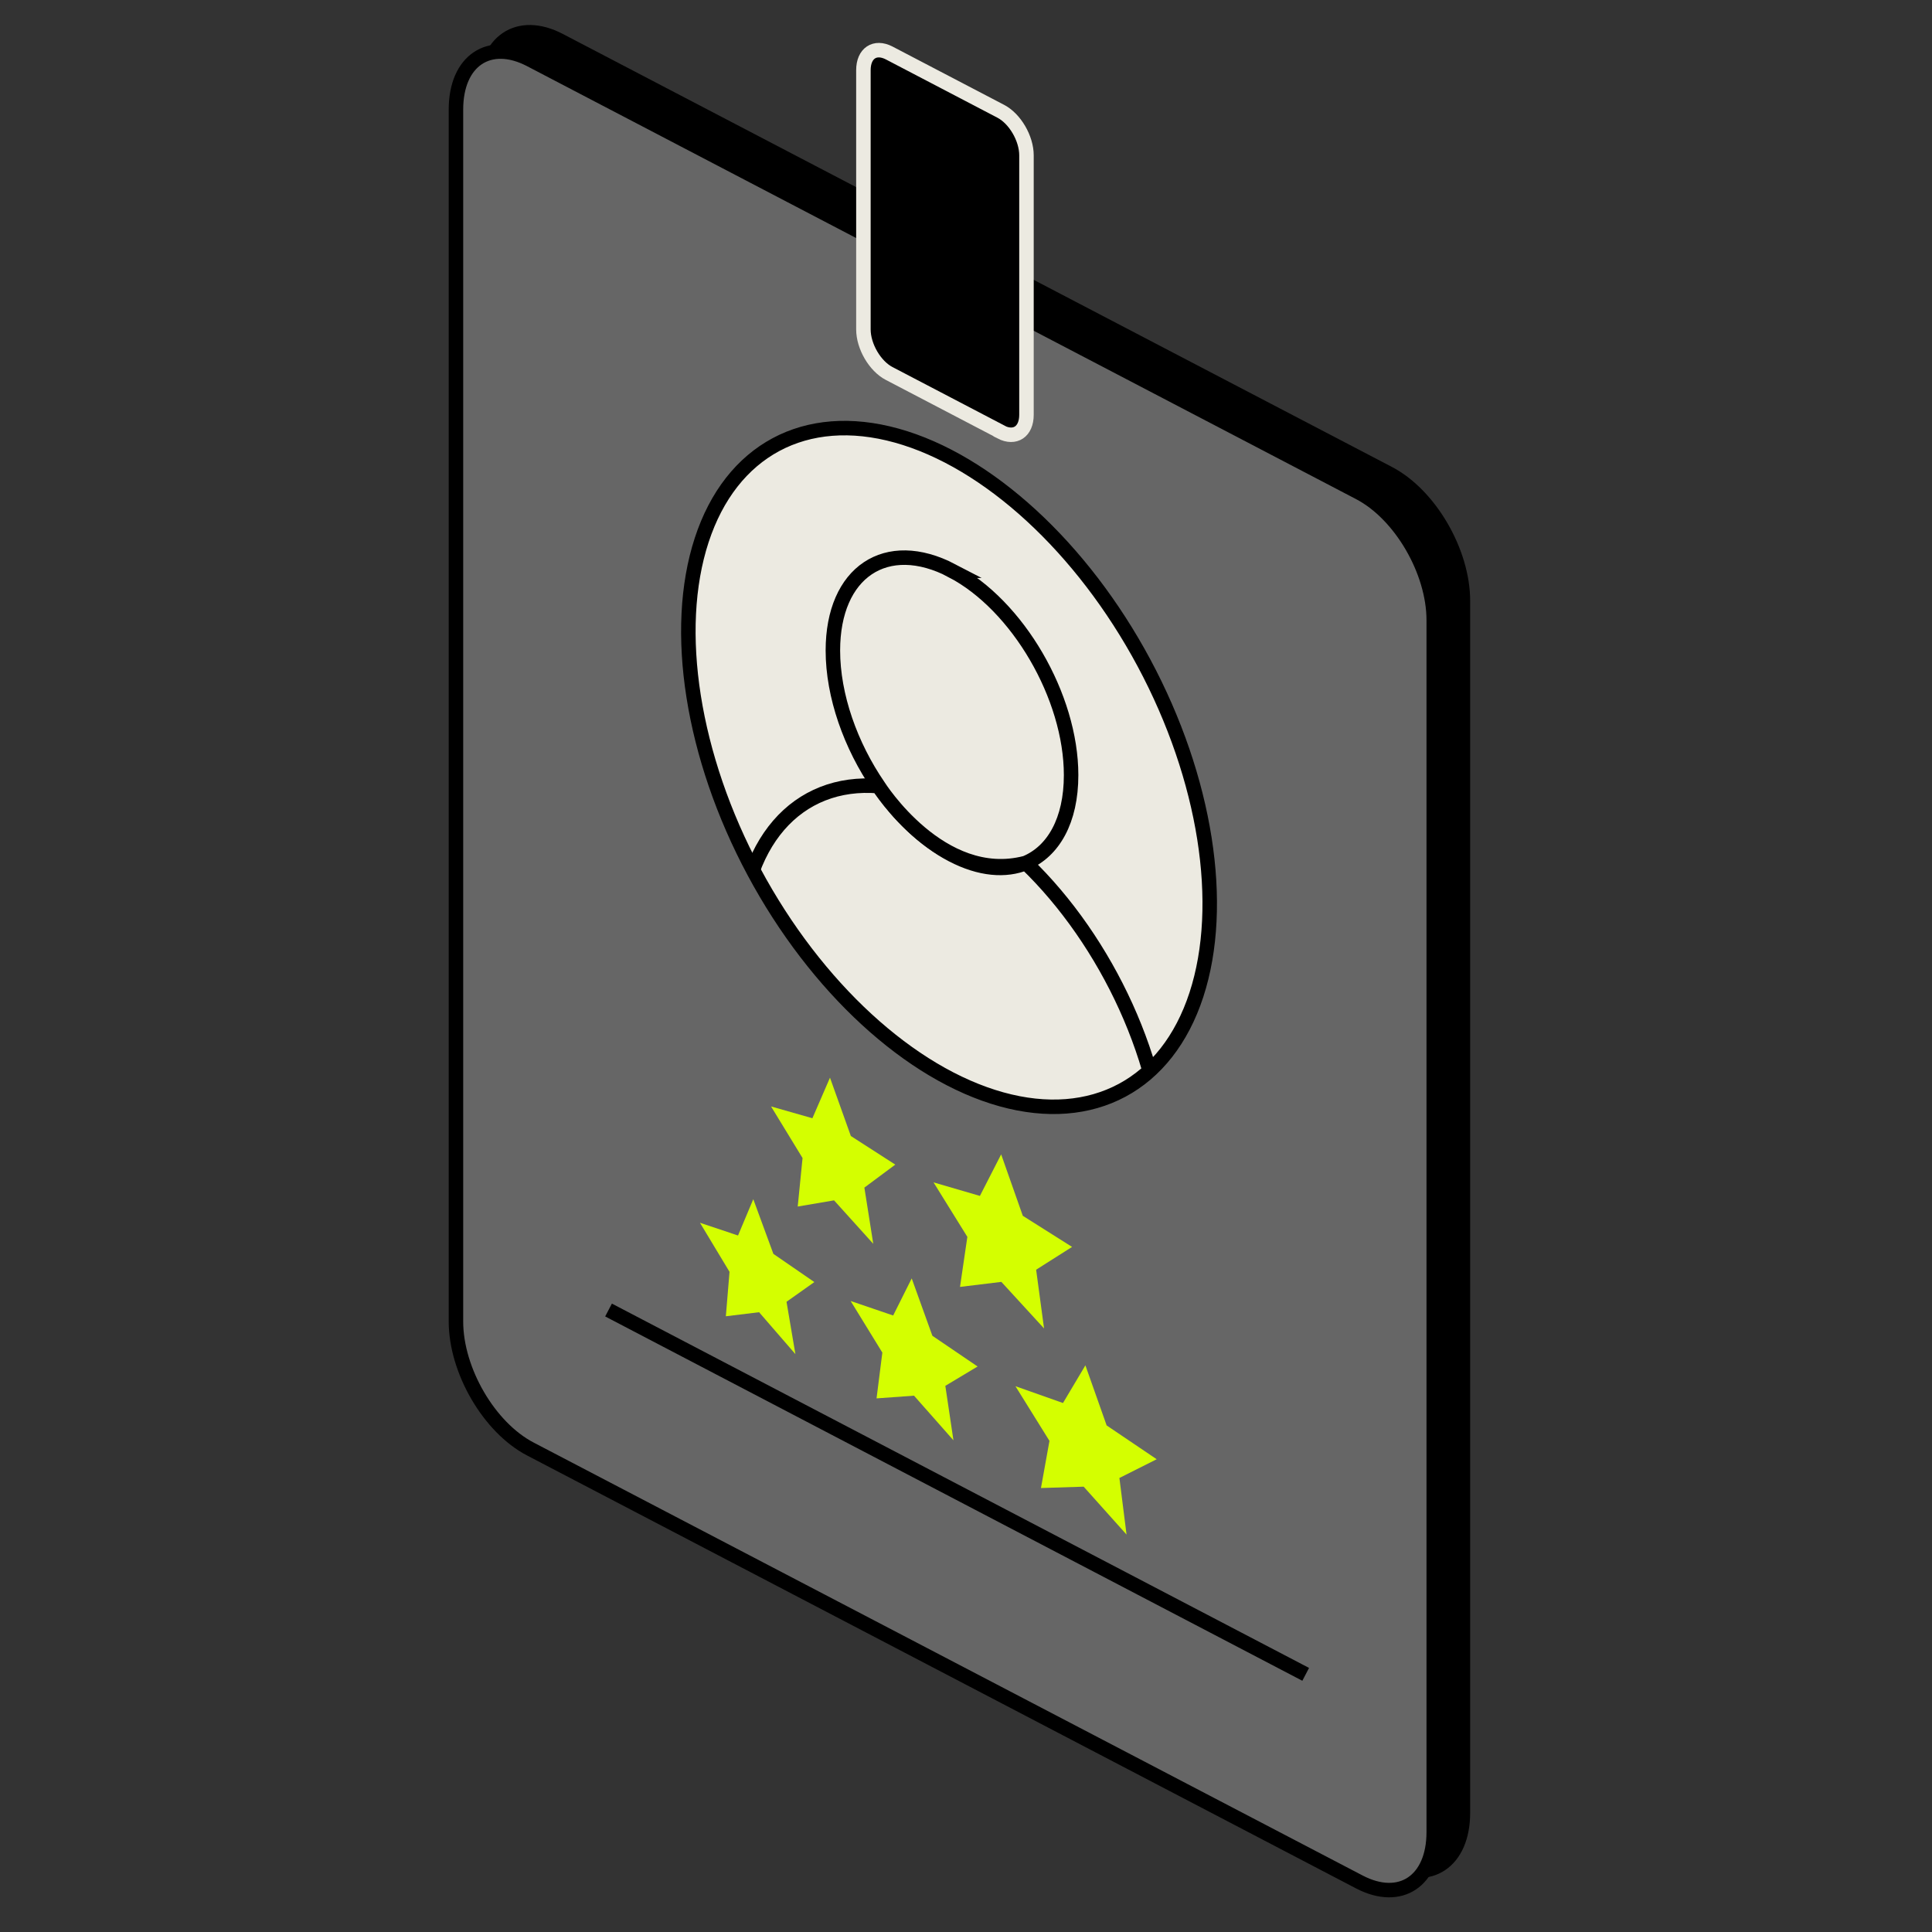 <?xml version="1.0" encoding="UTF-8"?> <svg xmlns="http://www.w3.org/2000/svg" xmlns:xlink="http://www.w3.org/1999/xlink" id="Layer_1" viewBox="0 0 100 100"><rect x="0" y="0" width="100" height="100" fill="#333333" stroke="none"/><defs><style>.cls-1,.cls-2,.cls-3,.cls-4,.cls-5,.cls-6{stroke-width:.75px;}.cls-1,.cls-2,.cls-4,.cls-5,.cls-6{stroke-miterlimit:10;}.cls-1,.cls-3,.cls-4,.cls-5,.cls-6{stroke:#000;}.cls-2{stroke:#eceae1;}.cls-7{clip-path:url(#clippath);}.cls-8,.cls-5{fill:#eceae1;}.cls-9{fill:#d4ff00;}.cls-3{stroke-linecap:square;stroke-linejoin:bevel;}.cls-3,.cls-4{fill:none;}.cls-6{fill:#666;}</style><clipPath id="clippath"><ellipse class="cls-5" cx="49.12" cy="39.73" rx="11.45" ry="18.96" transform="translate(-12.94 27.91) rotate(-28.19)"></ellipse></clipPath></defs><path class="cls-1" d="m71.87,96.41l-42.91-22.41c-2.13-1.11-3.85-4.06-3.85-6.6V4.67c0-2.53,1.72-3.69,3.85-2.58l42.91,22.41c2.13,1.11,3.85,4.06,3.85,6.6v62.73c0,2.53-1.72,3.69-3.85,2.58Z"></path><path class="cls-6" d="m70.36,97.41l-42.91-22.41c-2.13-1.11-3.85-4.06-3.85-6.6V5.67c0-2.53,1.72-3.69,3.85-2.58l42.91,22.41c2.13,1.11,3.85,4.06,3.85,6.6v62.73c0,2.53-1.72,3.69-3.85,2.58Z"></path><path class="cls-2" d="m51.8,22.35l-5.78-3.02c-.73-.38-1.33-1.4-1.33-2.28V3.63c0-.87.59-1.27,1.33-.89l5.78,3.02c.73.38,1.33,1.4,1.33,2.28v13.43c0,.87-.59,1.27-1.33.89Z"></path><line class="cls-3" x1="31.83" y1="67.98" x2="67.25" y2="86.49"></line><ellipse class="cls-8" cx="49.12" cy="39.73" rx="11.45" ry="18.96" transform="translate(-12.94 27.91) rotate(-28.19)"></ellipse><g class="cls-7"><path class="cls-5" d="m59.23,65.83c.68-1.35,1.07-3.07,1.07-5.08,0-5.65-3-12.04-7.2-16.08-1.05.43-2.37.33-3.81-.42s-2.76-2.03-3.81-3.56c-4.2-.35-7.2,2.9-7.2,8.56,0,2,.38,4.1,1.05,6.15"></path><path class="cls-5" d="m49.28,29.54c-3.41-1.78-6.17.07-6.17,4.13,0,2.35.92,4.92,2.36,7.02,0,0,3.22,5.12,7.61,3.98,1.44-.6,2.36-2.2,2.36-4.55,0-4.06-2.76-8.8-6.17-10.58Z"></path></g><ellipse class="cls-4" cx="49.12" cy="39.73" rx="11.45" ry="18.96" transform="translate(-12.94 27.91) rotate(-28.19)"></ellipse><polygon class="cls-9" points="38.99 62.07 40.03 64.9 42.15 66.36 40.71 67.38 41.17 70.09 39.29 67.92 37.57 68.13 37.76 65.83 36.23 63.29 38.2 63.95 38.99 62.07"></polygon><polygon class="cls-9" points="47.19 66.17 48.26 69.14 50.6 70.73 48.93 71.73 49.35 74.55 47.31 72.24 45.37 72.38 45.67 70.01 44.03 67.34 46.23 68.09 47.19 66.17"></polygon><polygon class="cls-9" points="56.18 70.67 57.28 73.78 59.87 75.53 57.94 76.5 58.31 79.43 56.09 76.95 53.88 77.02 54.32 74.58 52.56 71.75 55.02 72.62 56.18 70.67"></polygon><polygon class="cls-9" points="42.96 55.78 44.04 58.8 46.34 60.28 44.74 61.47 45.2 64.38 43.17 62.13 41.29 62.45 41.54 59.94 39.91 57.27 42.05 57.88 42.96 55.78"></polygon><polygon class="cls-9" points="51.82 59.75 52.94 62.93 55.49 64.54 53.63 65.72 54.04 68.76 51.83 66.35 49.69 66.61 50.07 64.02 48.32 61.2 50.72 61.9 51.82 59.75"></polygon></svg> 